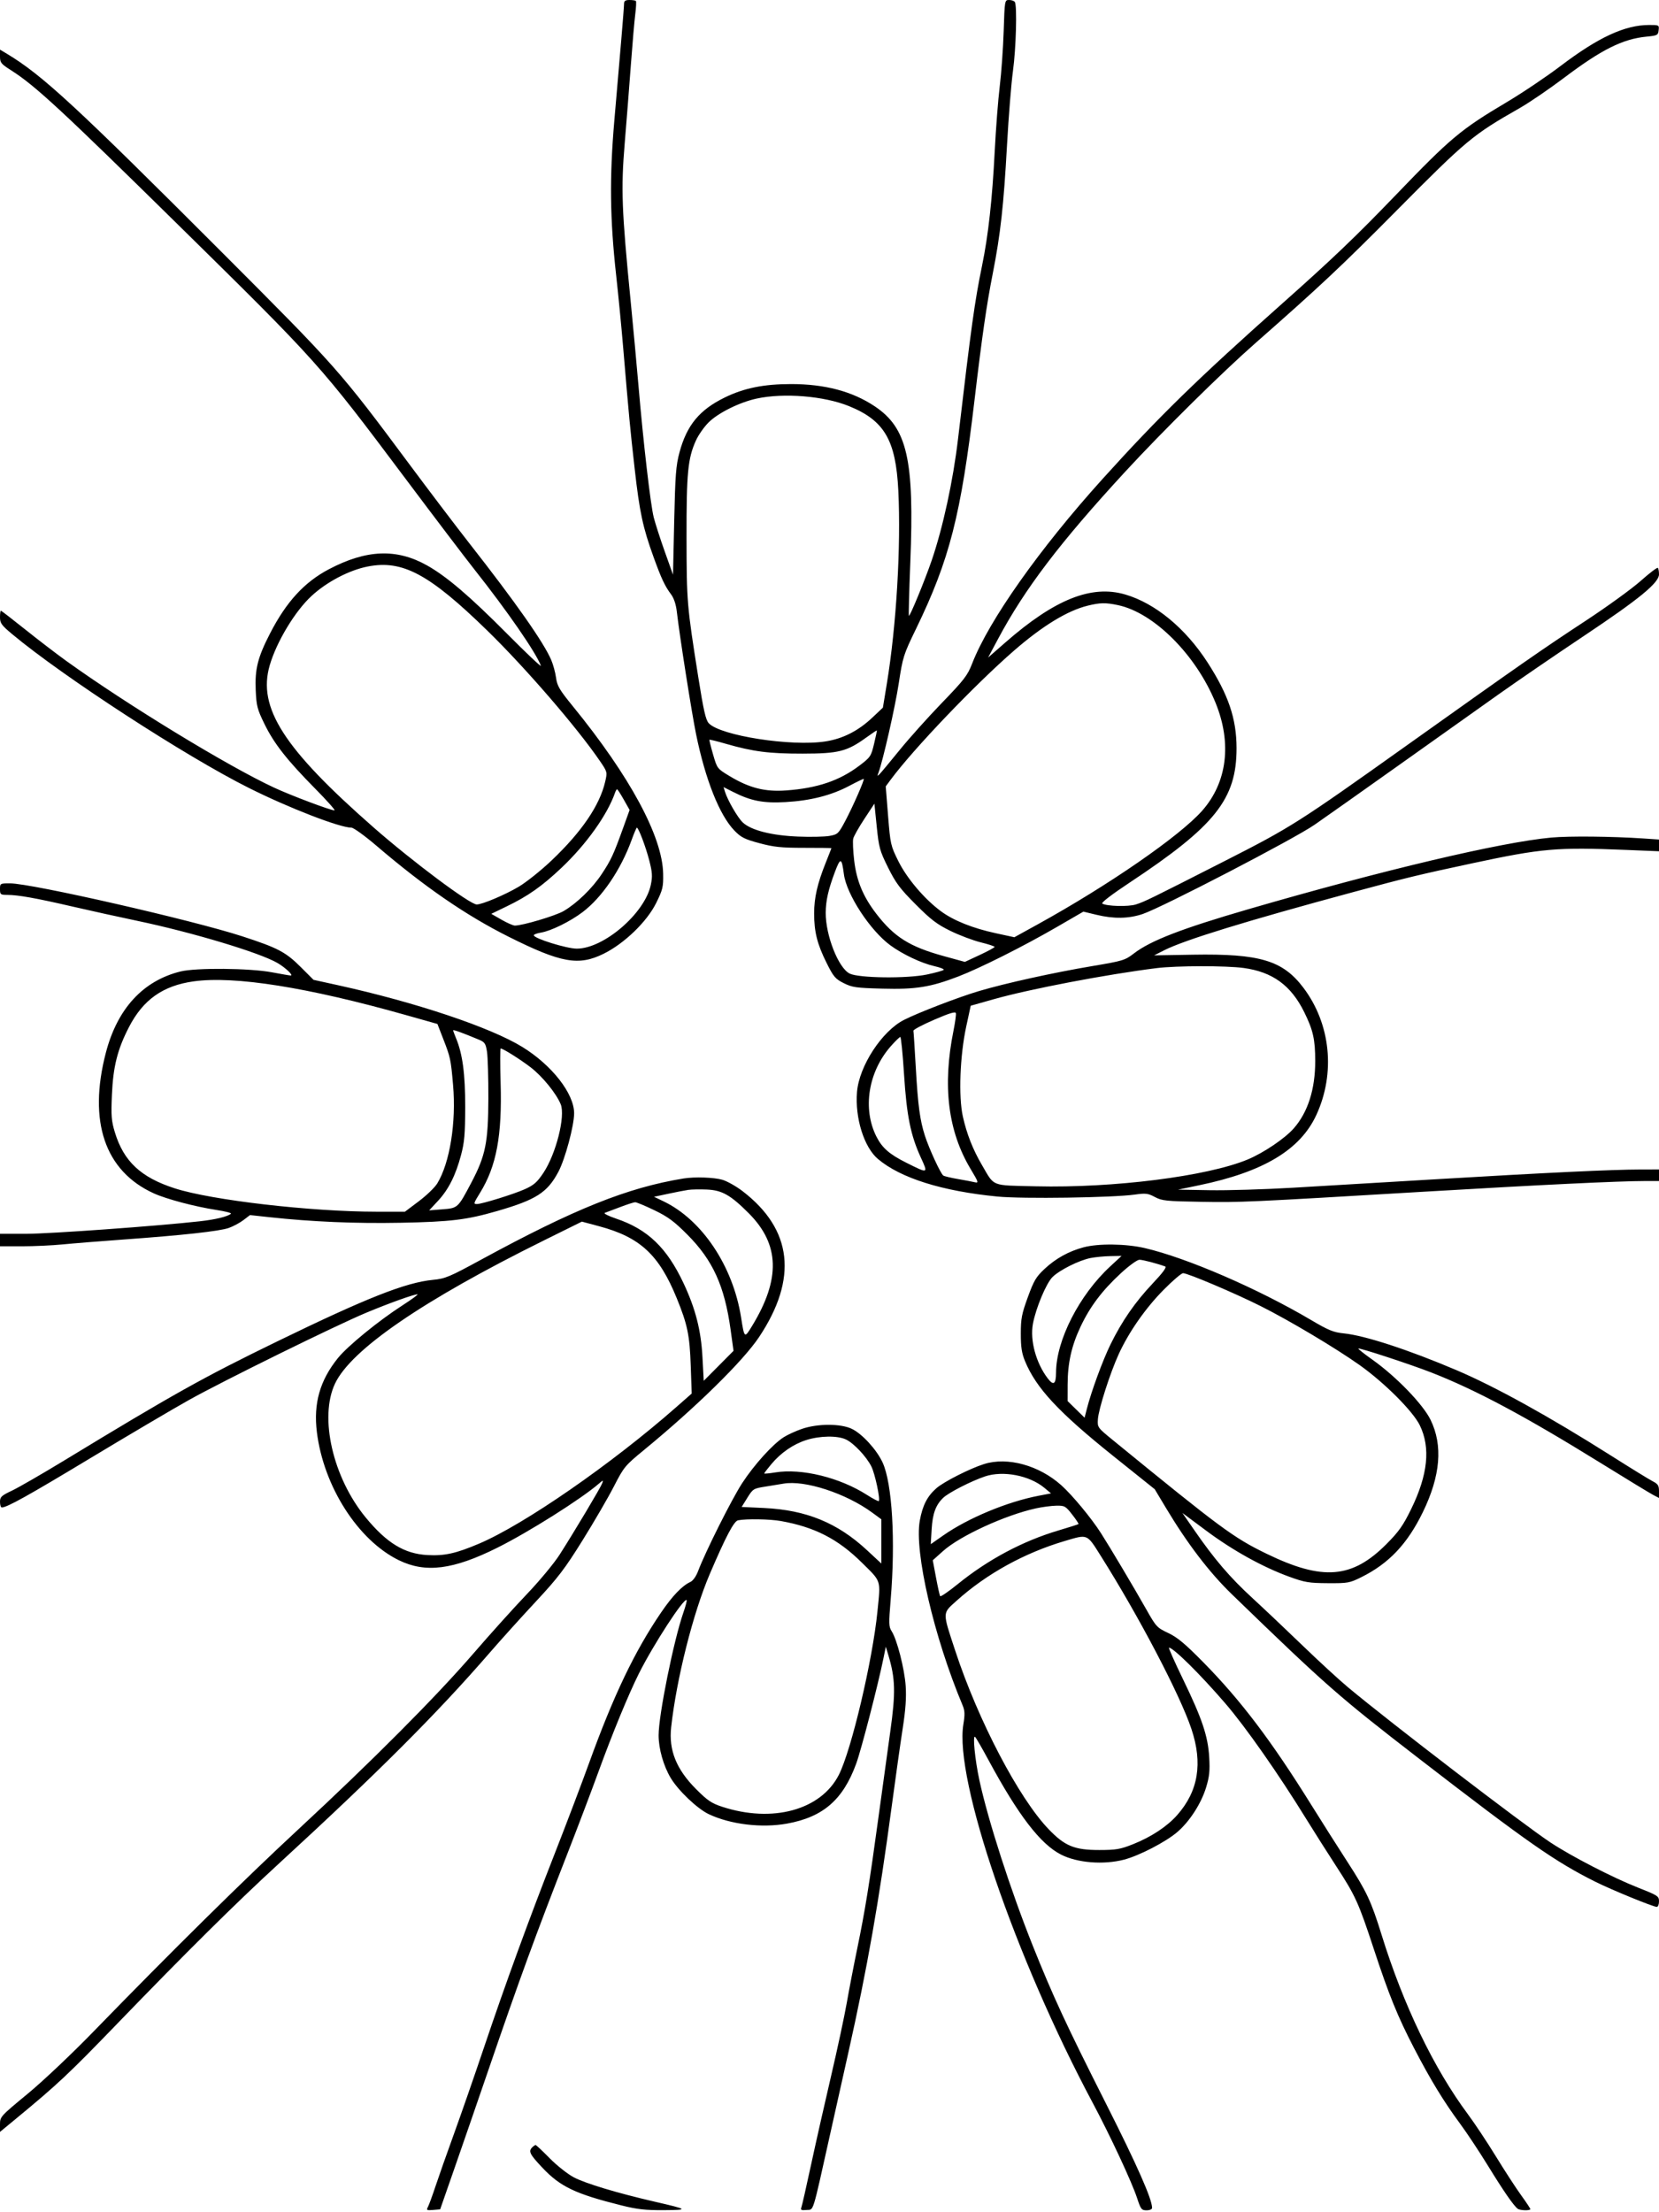 <svg xmlns="http://www.w3.org/2000/svg" width="864" height="1152" viewBox="0 0 864 1152" version="1.1">
	<path d="M 325 1.952 C 325 3.025, 324.350 11.463, 323.556 20.702 C 322.761 29.941, 321.127 48.975, 319.925 63 C 317.386 92.601, 317.647 113.994, 320.907 143.500 C 322 153.400, 323.599 169.825, 324.459 180 C 327.635 217.578, 328.142 222.939, 330.522 244 C 333.102 266.837, 334.771 274.620, 340.450 290.300 C 344.473 301.405, 346.255 305.187, 349.522 309.557 C 350.983 311.512, 352.054 314.758, 352.491 318.557 C 353.946 331.224, 360.211 371.076, 362.520 382.363 C 367.368 406.052, 374.728 424.537, 382.500 432.546 C 385.934 436.085, 387.773 437.010, 395.500 439.084 C 403.027 441.105, 406.832 441.500, 418.750 441.500 C 426.588 441.500, 433.001 441.578, 433 441.674 C 433 441.770, 431.662 445.191, 430.026 449.277 C 425.687 460.113, 424 467.491, 424 475.634 C 424 485.268, 425.588 491.604, 430.448 501.361 C 434.081 508.656, 435.005 509.750, 439.394 511.957 C 443.806 514.176, 445.789 514.458, 459.559 514.828 C 476.915 515.295, 484.561 514.071, 499.076 508.502 C 510.361 504.173, 533.103 492.755, 550.358 482.755 L 564.216 474.725 571.001 476.362 C 580.072 478.552, 587.797 478.427, 595.083 475.972 C 605.288 472.534, 673.912 436.904, 684.639 429.473 C 690.063 425.717, 709.800 411.769, 728.500 398.478 C 747.200 385.188, 770.600 368.568, 780.500 361.547 C 790.400 354.525, 810.319 340.889, 824.765 331.244 C 853.811 311.851, 864 303.498, 864 299.078 C 864 297.568, 863.724 296.058, 863.388 295.721 C 863.051 295.384, 859.025 298.445, 854.442 302.523 C 849.858 306.601, 836.949 315.949, 825.755 323.296 C 802.958 338.260, 792.370 345.635, 733 387.909 C 675.733 428.685, 672.537 430.714, 637.500 448.538 C 598.438 468.409, 596.336 469.437, 591.605 470.980 C 587.711 472.250, 576.363 471.960, 574.050 470.531 C 573.356 470.102, 579.039 465.745, 588.235 459.657 C 632.883 430.100, 644.019 416.101, 643.988 389.568 C 643.970 374.238, 639.772 361.840, 628.887 344.966 C 617.393 327.149, 601.709 314.193, 586.068 309.596 C 568.416 304.408, 549.310 312.047, 523.546 334.594 L 514.592 342.430 519.810 332.665 C 533.787 306.505, 552.032 282.508, 585.851 245.799 C 605.550 224.417, 636.233 194.120, 654 178.506 C 687.259 149.280, 698.743 138.502, 727 109.997 C 763.892 72.780, 766.882 70.289, 791.500 56.256 C 796.450 53.435, 806.800 46.375, 814.500 40.567 C 834.123 25.767, 845.093 20.286, 857.500 19.082 C 863.135 18.535, 863.519 18.333, 863.816 15.750 C 864.127 13.054, 864.029 13, 858.816 13.012 C 846.217 13.040, 832.395 19.435, 812.826 34.292 C 805.497 39.856, 792.865 48.351, 784.756 53.169 C 760.686 67.469, 755.621 71.707, 726.881 101.594 C 706.211 123.088, 693.917 134.839, 668 157.871 C 623.757 197.188, 603.678 216.784, 574.227 249.386 C 541.435 285.687, 515.010 323.082, 506.310 345.500 C 503.891 351.735, 502.168 353.977, 490.547 366.009 C 483.371 373.439, 473.485 384.464, 468.579 390.509 C 463.672 396.554, 458.995 402.175, 458.187 403 C 456.885 404.328, 456.802 404.271, 457.465 402.500 C 459.830 396.180, 466.143 368.427, 468.042 356 C 470.175 342.044, 470.513 340.975, 477.049 327.500 C 494.539 291.437, 500.424 268.441, 507.504 208.500 C 511.453 175.067, 513.774 158.962, 517.014 142.500 C 521.054 121.974, 522.701 107.150, 524.454 75.500 C 525.277 60.650, 526.666 43.325, 527.541 37 C 529.142 25.434, 529.764 3.045, 528.539 1.064 C 528.178 0.479, 526.836 0, 525.558 0 C 523.244 0, 523.233 0.063, 522.710 16.250 C 522.421 25.188, 521.498 38.125, 520.658 45 C 519.818 51.875, 518.647 66.978, 518.056 78.562 C 516.757 104.005, 514.714 122.490, 511.445 138.380 C 507.605 157.043, 505.836 169.793, 498.944 228.500 C 496.381 250.330, 491.069 274.808, 485.164 292 C 481.629 302.293, 473.847 321.180, 473.347 320.680 C 473.149 320.482, 473.481 307.986, 474.085 292.910 C 476.241 239.108, 472.508 222.833, 455.408 211.483 C 443.795 203.774, 429.527 200, 412 200 C 397.800 200, 387.532 202.073, 377.500 206.966 C 364.278 213.414, 357.693 221.391, 353.872 235.586 C 352.037 242.405, 351.656 247.360, 351.121 271.389 L 350.500 299.279 346.261 287.389 C 343.930 280.850, 341.329 272.800, 340.481 269.500 C 338.800 262.958, 335.043 230.525, 332.487 200.500 C 331.597 190.050, 329.763 170.250, 328.410 156.500 C 323.773 109.370, 323.363 98.413, 325.344 74.638 C 326.312 63.012, 327.767 44.500, 328.577 33.500 C 329.387 22.500, 330.411 10.686, 330.854 7.246 C 331.297 3.807, 331.436 0.769, 331.163 0.496 C 330.890 0.223, 329.392 0, 327.833 0 C 325.690 0, 325 0.475, 325 1.952 M -0 29.388 C -0 32.620, 0.515 33.266, 5.750 36.592 C 18.262 44.541, 31.533 56.814, 92.956 117.236 C 165.810 188.902, 166.581 189.762, 210.978 249 C 226.024 269.075, 242.249 290.450, 247.035 296.500 C 264.265 318.284, 278.985 339.587, 281.706 346.675 C 282.086 347.667, 274.095 340.116, 263.949 329.895 C 244.679 310.486, 232.643 300.207, 222.466 294.471 C 206.588 285.521, 190.828 286.130, 171.246 296.451 C 158.472 303.184, 149.138 313.363, 140.668 329.798 C 134.235 342.283, 132.690 348.384, 133.176 359.394 C 133.539 367.621, 133.978 369.320, 137.727 377 C 142.720 387.228, 149.422 395.769, 164.209 410.750 C 170.317 416.938, 174.814 422, 174.202 422 C 172.139 422, 151.565 414.251, 142.723 410.144 C 118.638 398.956, 66.283 367.035, 34.500 344.160 C 29.550 340.597, 19.962 333.254, 13.193 327.841 C 6.425 322.429, 0.687 318, 0.443 318 C 0.200 318, -0 319.559, -0 321.464 C -0 324.488, 0.792 325.589, 6.250 330.150 C 32.805 352.339, 96.692 393.855, 129.640 410.333 C 150.439 420.735, 176.958 431, 183.032 431 C 184.136 431, 190.046 435.279, 196.165 440.509 C 221.195 461.900, 242.717 476.703, 265 487.852 C 292.184 501.454, 301.360 503.091, 314.368 496.663 C 325.171 491.324, 336.913 479.980, 341.728 470.230 C 345.152 463.298, 345.488 461.897, 345.367 455.047 C 345.024 435.647, 328.126 404.310, 298.252 367.670 C 291.357 359.213, 290.145 357.152, 289.584 352.923 C 289.226 350.220, 288.090 346.042, 287.060 343.641 C 283.125 334.461, 268.492 313.614, 244.495 283 C 237.812 274.475, 223.643 255.800, 213.008 241.500 C 176.896 192.943, 175.533 191.403, 115.688 131.500 C 39.473 55.210, 22.032 39.099, 3.750 28.094 L 0 25.837 -0 29.388 M 394.072 207.553 C 385.117 209.495, 373.969 215.031, 368.992 220.008 C 366.684 222.316, 363.743 226.521, 362.456 229.352 C 358.226 238.660, 357.497 246.178, 357.545 280 C 357.593 313.421, 357.756 315.358, 363.641 352.500 C 366.405 369.942, 367.541 374.941, 369.124 376.629 C 375.208 383.114, 412.181 388.866, 429.929 386.089 C 439.024 384.666, 446.984 380.607, 454.383 373.622 L 459.808 368.500 461.866 356 C 466.825 325.881, 469.278 284.617, 467.841 255.500 C 466.541 229.166, 460.598 218.979, 442.165 211.489 C 429.147 206.199, 408.214 204.486, 394.072 207.553 M 191.437 295.025 C 181.753 296.948, 170.210 303, 162.268 310.321 C 153.639 318.275, 144.030 334.209, 140.463 346.480 C 134.060 368.505, 147.706 389.802, 194.521 430.848 C 214.833 448.657, 244.742 471, 248.269 471 C 251.147 471, 262.921 466.032, 270.107 461.786 C 274.097 459.429, 281.855 453.225, 287.346 448 C 302.973 433.131, 312.338 419.354, 315.177 407.054 C 316.332 402.052, 316.310 401.967, 312.420 396.273 C 300.556 378.906, 273.685 347.786, 253.869 328.464 C 223.539 298.890, 209.596 291.422, 191.437 295.025 M 566.500 315.391 C 555.932 317.972, 542.908 325.920, 528.028 338.868 C 507.637 356.614, 475.662 390.072, 463.875 406 L 461.284 409.500 462.503 424.799 C 463.683 439.611, 463.853 440.364, 467.835 448.400 C 472.325 457.461, 481.540 468.290, 490.119 474.588 C 496.699 479.418, 506.569 483.364, 518.571 485.965 L 528.271 488.066 540.386 481.383 C 577.350 460.991, 614.476 435.338, 626.105 422.152 C 639.107 407.411, 641.632 387.046, 633.068 366.002 C 622.892 340.997, 600.939 319.033, 582.201 315.110 C 575.751 313.759, 572.979 313.809, 566.500 315.391 M 451.137 384.070 C 441.074 391.333, 436.732 392.432, 418 392.454 C 400.554 392.474, 392.204 391.405, 378.117 387.347 C 373.507 386.019, 369.620 385.060, 369.479 385.216 C 369.339 385.372, 370.186 388.819, 371.362 392.876 C 373.495 400.233, 373.517 400.261, 380 404.170 C 390.242 410.346, 398.391 412.412, 409.384 411.620 C 425.658 410.447, 437.193 406.546, 447.541 398.716 C 453.320 394.343, 453.653 393.848, 455.213 387.328 C 456.110 383.578, 456.767 380.441, 456.672 380.355 C 456.577 380.269, 454.087 381.941, 451.137 384.070 M 442.280 409.239 C 432.899 414.212, 422.048 416.966, 408.980 417.691 C 397.438 418.332, 391.035 417.078, 381.706 412.351 L 376.827 409.878 377.527 412.189 C 378.862 416.597, 384.176 425.794, 386.831 428.294 C 391.141 432.351, 401.801 435.080, 415.500 435.633 C 422.100 435.900, 429.525 435.748, 432 435.296 C 436.306 434.510, 436.661 434.173, 440.221 427.487 C 444.140 420.130, 450.363 405.944, 449.819 405.609 C 449.644 405.500, 446.251 407.134, 442.280 409.239 M 320.331 412.750 C 316.345 424.251, 305.388 439.629, 292.456 451.870 C 282.302 461.481, 275.031 466.606, 263.935 471.972 L 255.858 475.878 261.179 478.930 C 264.105 480.608, 267.230 481.985, 268.122 481.991 C 272.098 482.014, 289.340 476.885, 293.519 474.436 C 300.456 470.371, 308.423 462.639, 313.369 455.173 C 318.217 447.855, 319.522 445.044, 324.527 431.143 L 327.896 421.786 324.853 416.393 C 323.179 413.427, 321.613 411, 321.373 411 C 321.133 411, 320.664 411.788, 320.331 412.750 M 450.171 426.411 C 447.304 430.762, 444.692 435.379, 444.368 436.671 C 444.044 437.962, 444.264 443.125, 444.857 448.142 C 446.109 458.731, 449.511 466.917, 456.355 475.811 C 465.726 487.990, 473.776 493.030, 491.709 497.945 L 502.500 500.903 510.250 497.294 C 514.513 495.309, 517.998 493.418, 517.996 493.092 C 517.994 492.767, 514.732 491.696, 510.746 490.714 C 506.761 489.732, 499.675 487.058, 495 484.771 C 487.969 481.333, 484.835 478.945, 476.865 470.951 C 468.706 462.768, 466.508 459.834, 462.521 451.802 C 458.166 443.030, 457.720 441.419, 456.598 430.408 L 455.385 418.500 450.171 426.411 M 329.004 437.250 C 323.324 452.930, 313.547 467.327, 303.348 475.027 C 296.882 479.909, 286.945 484.793, 281.750 485.642 C 279.688 485.980, 278 486.606, 278 487.033 C 278 488.675, 295.116 494, 300.393 494 C 314.484 494, 335.877 475.542, 338.952 460.730 C 339.866 456.330, 339.730 454.273, 338.110 447.991 C 336.275 440.874, 332.532 431, 331.670 431 C 331.449 431, 330.249 433.813, 329.004 437.250 M 808 436.150 C 781.941 438.510, 720.124 453.126, 650 473.509 C 615.433 483.556, 599.238 489.814, 590.577 496.469 C 585.888 500.071, 584.855 500.386, 568.879 503.077 C 548.515 506.508, 523.655 511.992, 509.777 516.114 C 499.134 519.275, 478.203 527.326, 470.761 531.121 C 459.290 536.971, 447.458 555.116, 446.330 568.586 C 445.198 582.120, 449.984 597.443, 457.254 603.561 C 469.087 613.517, 490.667 620.291, 519.500 623.099 C 532.501 624.366, 579.420 623.693, 590.956 622.075 C 596.695 621.270, 597.861 621.410, 601.456 623.335 C 605.142 625.308, 607.271 625.530, 625.500 625.836 C 646.407 626.187, 648.575 626.088, 743 620.496 C 801.644 617.022, 843.195 615.017, 856.750 615.006 L 864 615 864 612 L 864 609 854.250 609.013 C 839.710 609.033, 805.411 610.662, 749.500 613.987 C 722 615.623, 687.575 617.664, 673 618.523 C 658.425 619.382, 639.075 619.953, 630 619.792 L 613.500 619.500 624.500 617.219 C 657.966 610.278, 677.150 598.778, 685.534 580.632 C 695.621 558.801, 693.017 533.182, 678.798 514.348 C 668.063 500.131, 656.100 496.554, 621.279 497.153 L 601.057 497.500 606.335 494.832 C 616.967 489.457, 649.074 479.583, 705 464.489 C 732.974 456.940, 738.694 455.557, 767 449.503 C 803.089 441.784, 810.824 441.113, 846.750 442.581 L 864 443.286 864 440.233 L 864 437.180 855.750 436.625 C 839.410 435.526, 817.316 435.307, 808 436.150 M 434.759 454.215 C 431.368 463.262, 430.056 469.107, 430.024 475.303 C 429.964 487.126, 436.634 504.065, 442.500 506.984 C 447.272 509.359, 472.316 509.661, 482.773 507.469 C 487.323 506.516, 491.245 505.413, 491.488 505.019 C 491.732 504.625, 489.559 503.772, 486.659 503.123 C 479.946 501.621, 470.078 496.962, 463.714 492.290 C 453.157 484.541, 440.880 465.765, 439.500 455.259 C 438.346 446.473, 437.713 446.333, 434.759 454.215 M 0 463 C 0 465.799, 0.252 466.001, 3.750 466.008 C 9.406 466.019, 18.707 467.677, 37.500 472.024 C 46.850 474.187, 62.150 477.559, 71.500 479.518 C 100.155 485.523, 135.230 496.067, 144.501 501.464 C 148.633 503.869, 153.001 508.002, 151.405 507.997 C 150.907 507.995, 146.450 507.232, 141.500 506.301 C 130.030 504.144, 102.016 503.901, 94 505.890 C 74.432 510.744, 61.092 525.278, 55.112 548.263 C 45.811 584.006, 54.607 609.814, 80.039 621.407 C 86.636 624.414, 101.566 628.371, 112.806 630.092 C 117.338 630.786, 120.699 631.662, 120.273 632.040 C 118.607 633.521, 112.254 635.064, 104.070 635.978 C 81.694 638.475, 26.038 642.491, 13.749 642.495 L -0.001 642.500 -0.001 645.750 L 0 649 11.394 649 C 17.661 649, 27.223 648.560, 32.644 648.022 C 38.065 647.484, 52.175 646.348, 64 645.498 C 95.057 643.266, 114.312 641.154, 119.142 639.450 C 121.463 638.631, 124.900 636.788, 126.780 635.354 L 130.197 632.748 140.349 633.847 C 162.552 636.249, 185.054 637.203, 208.740 636.746 C 234.792 636.242, 243.079 635.231, 259.045 630.604 C 279.217 624.758, 285.050 621.018, 290.782 610.252 C 294.308 603.628, 299 586.202, 299 579.729 C 299 569.486, 287.435 554.678, 272.032 545.199 C 255.432 534.983, 216.506 521.947, 175.997 513.036 L 163.275 510.238 156.709 503.672 C 148.810 495.773, 144.771 493.641, 126.322 487.628 C 100.342 479.160, 16.441 460.018, 5.250 460.006 C 0.082 460, 0 460.047, 0 463 M 602.500 504.124 C 576.410 507.370, 536.309 515.022, 517.521 520.340 L 505.543 523.731 503.195 534.615 C 499.933 549.736, 499.136 571.018, 501.443 581.389 C 503.464 590.472, 506.672 598.627, 511.394 606.683 C 518.112 618.147, 515.696 617.196, 539.567 617.764 C 579.948 618.723, 628.600 612.572, 649.691 603.840 C 657.988 600.405, 669.139 592.884, 673.791 587.585 C 681.153 579.200, 684.977 567.191, 684.961 552.500 C 684.949 541.288, 683.868 536.466, 679.275 527.137 C 672.386 513.143, 662.773 506.125, 647.678 504.067 C 638.589 502.827, 612.657 502.860, 602.500 504.124 M 100.820 511.043 C 84.860 513.271, 74.549 520.563, 67.170 534.841 C 61.177 546.438, 58.916 555.421, 58.285 570.146 C 57.814 581.111, 58.019 583.705, 59.828 589.660 C 64.419 604.775, 73.358 613.136, 91 618.818 C 110.218 625.007, 161.718 630.967, 196.184 630.990 L 210.868 631 218.142 625.528 C 222.142 622.519, 226.453 618.356, 227.722 616.278 C 234.282 605.533, 237.662 584.439, 235.950 564.932 C 234.776 551.543, 234.585 550.658, 230.776 540.862 L 227.806 533.224 211.653 528.658 C 160.218 514.120, 122.139 508.068, 100.820 511.043 M 486.500 531.029 C 480.450 533.642, 475.592 536.218, 475.704 536.752 C 475.816 537.286, 476.380 546.033, 476.956 556.189 C 478.063 575.689, 479.096 583.376, 481.695 591.440 C 483.904 598.293, 489.940 611.345, 491.285 612.176 C 491.897 612.554, 495.346 613.371, 498.949 613.990 C 502.552 614.610, 506.507 615.363, 507.737 615.664 C 509.764 616.159, 509.559 615.520, 505.550 608.849 C 493.705 589.142, 490.763 565.516, 496.572 536.731 C 497.434 532.458, 497.996 528.358, 497.820 527.620 C 497.586 526.640, 494.534 527.559, 486.500 531.029 M 236 536.547 C 236 536.831, 236.661 538.647, 237.470 540.582 C 240.913 548.822, 242.305 559.242, 242.270 576.500 C 242.241 590.608, 241.873 594.861, 240.103 601.500 C 237.265 612.147, 233.578 619.459, 228.055 625.395 L 223.500 630.291 230.419 629.747 C 238.463 629.115, 238.463 629.115, 245.465 615.850 C 252.873 601.815, 254.263 594.943, 254.335 572 C 254.369 561.275, 254.049 550.326, 253.625 547.668 C 252.941 543.390, 252.455 542.670, 249.377 541.384 C 240.864 537.827, 236 536.068, 236 536.547 M 463.980 544.750 C 452.169 558.139, 449.096 577.389, 456.452 591.906 C 459.420 597.763, 463.205 601.077, 471.904 605.434 C 483.521 611.253, 483.455 611.276, 479.572 602.805 C 474.237 591.169, 472.193 581.039, 470.817 559.414 C 470.138 548.736, 469.264 540, 468.876 540 C 468.488 540, 466.284 542.138, 463.980 544.750 M 260.718 563.750 C 261.538 591.267, 258.567 607.232, 250.047 621.079 C 246.570 626.729, 246.494 627, 248.388 627 C 250.971 627, 267.463 621.892, 273.262 619.296 C 278.023 617.164, 279.713 615.684, 282.988 610.780 C 289.577 600.913, 294.555 581.169, 292.006 575.015 C 289.644 569.313, 282.407 560.429, 276.354 555.802 C 270.771 551.534, 261.964 546, 260.756 546 C 260.444 546, 260.426 553.987, 260.718 563.750 M 356 613.681 C 326.736 618.459, 299.119 629.538, 250.500 656.002 C 234.038 664.963, 231.902 665.858, 225.500 666.473 C 211.289 667.840, 190.907 675.891, 144.500 698.468 C 105.802 717.294, 90.469 725.864, 33.500 760.502 C 21.950 767.525, 9.688 774.602, 6.250 776.230 C 0.696 778.859, 0 779.512, 0 782.094 C 0 783.692, 0.413 785, 0.917 785 C 3.640 785, 14.456 778.980, 47.228 759.226 C 67.177 747.201, 90.250 733.594, 98.500 728.989 C 116.574 718.899, 175.028 690.137, 190.875 683.535 C 202.711 678.604, 215.570 673.991, 217.425 674.012 C 218.016 674.018, 214.450 676.636, 209.500 679.829 C 197.035 687.869, 180.985 700.987, 175.943 707.256 C 166.579 718.897, 163.186 730.873, 165.029 745.772 C 168.530 774.070, 186.428 802.051, 207.687 812.460 C 221.607 819.276, 236.016 817.448, 259.071 805.939 C 275.476 797.750, 302.654 780.594, 311.910 772.585 C 314.135 770.660, 314.268 770.645, 313.638 772.388 C 312.835 774.613, 298.897 797.969, 291.390 809.669 C 288.508 814.162, 280.828 823.403, 274.325 830.204 C 267.821 837.005, 255.326 850.879, 246.557 861.035 C 227.085 883.587, 194.091 916.731, 155.500 952.505 C 127.005 978.920, 89.514 1015.919, 49 1057.606 C 37.189 1069.759, 22.460 1083.684, 14.250 1090.459 C 0.277 1101.990, 0 1102.296, 0 1106.196 L 0 1110.173 8.250 1103.366 C 30.012 1085.412, 35.654 1080.123, 60.647 1054.247 C 97.027 1016.581, 122.460 991.379, 144.780 970.880 C 196.883 923.029, 227.707 892.207, 255.136 860.532 C 260.836 853.950, 271.594 842.023, 279.043 834.027 C 290.626 821.594, 294.162 816.957, 303.469 801.995 C 309.454 792.373, 316.777 779.775, 319.740 774 C 324.926 763.896, 325.513 763.185, 335.315 755.137 C 362.524 732.796, 387.022 708.753, 395.369 696.197 C 415.585 665.788, 412.707 640.281, 386.812 620.355 C 383.523 617.824, 378.773 615.134, 376.257 614.377 C 371.993 613.094, 361.751 612.742, 356 613.681 M 358.500 619.616 C 356.850 619.854, 352.152 620.762, 348.061 621.634 L 340.622 623.221 345.561 625.587 C 365.611 635.193, 381.719 659.292, 385.943 686 C 387.690 697.042, 387.683 697.038, 391.706 690.441 C 406.575 666.056, 406.066 648.012, 390.053 631.911 C 380.489 622.294, 376.013 619.759, 368.034 619.443 C 364.440 619.300, 360.150 619.378, 358.500 619.616 M 323 628.568 C 319.425 629.926, 315.832 631.280, 315.015 631.578 C 314.183 631.880, 316.754 633.204, 320.851 634.583 C 337.293 640.120, 347.322 649.740, 356.034 668.332 C 362.246 681.587, 365.094 692.750, 365.844 706.780 L 366.500 719.059 374.257 711.251 L 382.013 703.442 380.500 692.471 C 377.355 669.677, 371.260 656.260, 358.009 642.960 C 351.056 635.981, 347.904 633.650, 340.771 630.210 C 335.969 627.894, 331.469 626.022, 330.771 626.049 C 330.072 626.076, 326.575 627.209, 323 628.568 M 283.267 645.938 C 220.244 677.134, 182.853 702.761, 174.476 720.500 C 166.148 738.136, 173.362 769.502, 190.536 790.322 C 201.461 803.568, 210.624 809.132, 222.591 809.790 C 231.507 810.279, 237.397 808.980, 249.459 803.864 C 273.022 793.867, 318.571 762.326, 352.369 732.601 L 360.238 725.680 359.730 711.090 C 359.178 695.264, 358.031 689.733, 352.466 676.077 C 343.231 653.411, 333.376 644.273, 311.997 638.552 L 303.035 636.154 283.267 645.938 M 564.265 649.542 C 556.552 651.619, 549.884 655.308, 544.081 660.709 C 539.598 664.882, 538.463 666.790, 535.287 675.500 C 532.106 684.224, 531.640 686.648, 531.635 694.500 C 531.631 701.504, 532.118 704.682, 533.832 708.830 C 539.642 722.894, 551.295 735.406, 579.939 758.337 L 601.378 775.500 607.439 785.603 C 618.446 803.950, 629.880 818.907, 641.496 830.154 C 690.982 878.066, 697.048 883.389, 739.500 916.154 C 795.553 959.417, 809.787 969.356, 830.708 979.840 C 839.120 984.055, 860.965 993, 862.847 993 C 863.481 993, 864 991.712, 864 990.138 C 864 987.428, 863.427 987.050, 853.250 983.041 C 840.079 977.853, 818.666 966.825, 807.552 959.506 C 793.597 950.315, 723.647 896.710, 702 878.616 C 697.325 874.709, 686.744 864.984, 678.486 857.006 C 670.228 849.028, 658.429 837.864, 652.265 832.198 C 640.538 821.419, 632.545 812.084, 622.050 796.915 L 615.787 787.862 628.309 797.181 C 642.097 807.443, 657.676 816.068, 671.500 821.094 C 679.547 824.020, 681.666 824.374, 691.518 824.433 C 701.979 824.497, 702.862 824.338, 709.018 821.283 C 723.296 814.198, 732.959 803.987, 740.985 787.500 C 750.220 768.528, 751.547 752.687, 745.019 739.345 C 741.048 731.231, 727.038 716.748, 714.752 708.055 C 710.519 705.061, 707.219 702.448, 707.418 702.249 C 707.927 701.740, 734.691 710.527, 745.500 714.751 C 768.617 723.786, 794.287 737.498, 833.304 761.650 C 846.946 770.095, 859.433 777.690, 861.054 778.528 L 864 780.051 864 776.551 C 864 773.611, 863.480 772.785, 860.750 771.385 C 858.962 770.468, 849.175 764.445, 839 758 C 806.952 737.699, 778.737 722.099, 758.500 713.492 C 733.532 702.872, 710.805 695.454, 699.865 694.353 C 694.430 693.805, 691.930 692.784, 682.747 687.362 C 655.036 670.997, 618.197 655.059, 596.257 649.943 C 586.405 647.646, 571.975 647.465, 564.265 649.542 M 568 655.098 C 561.998 656.270, 551.763 661.391, 548.098 665.056 C 544.840 668.313, 539.441 681.246, 537.933 689.403 C 536.344 698.001, 539.551 709.789, 545.658 717.796 C 548.679 721.756, 549.960 720.839, 549.985 714.697 C 550.052 697.943, 562.056 674.422, 578.137 659.533 L 584.114 654 578.307 654.110 C 575.113 654.170, 570.475 654.615, 568 655.098 M 583.759 663.018 C 574.044 671.969, 567.711 680.351, 562.792 690.766 C 558.036 700.838, 556.040 709.756, 556.017 721.042 L 556 729.584 560.425 733.927 L 564.850 738.270 565.962 733.885 C 568.281 724.738, 574.228 708.508, 578.335 700.121 C 584.276 687.984, 591.162 678.038, 600.352 668.319 C 605.530 662.842, 607.743 659.845, 606.852 659.516 C 602.624 657.956, 595.217 656.020, 593.437 656.011 C 592.263 656.005, 588.094 659.023, 583.759 663.018 M 605.899 671.776 C 596.473 681.337, 587.810 693.778, 582.568 705.281 C 578.078 715.134, 572.129 733.759, 571.781 739.050 C 571.502 743.292, 571.570 743.386, 579.563 749.914 C 635.862 795.898, 642.358 800.704, 659.500 809.044 C 688.866 823.332, 704.191 822.085, 722.184 803.945 C 728.524 797.553, 730.755 794.381, 734.945 785.803 C 743.646 767.989, 745.100 753.907, 739.443 742.245 C 735.872 734.883, 720.977 719.989, 707.981 710.785 C 695.463 701.919, 671.433 687.604, 656.500 680.117 C 643.044 673.371, 618.597 663, 616.150 663 C 615.270 663, 610.657 666.949, 605.899 671.776 M 417.666 744.074 C 414.458 745.177, 410.183 747.131, 408.166 748.415 C 402.443 752.059, 392.764 762.758, 386.508 772.357 C 381.112 780.634, 367.359 808.075, 363.566 818.131 C 362.526 820.888, 360.894 823.183, 359.533 823.803 C 355.248 825.755, 350.201 831.026, 344.244 839.769 C 330.525 859.905, 319.515 882.923, 306.826 918 C 302.947 928.725, 294.922 949.875, 288.993 965 C 275.440 999.576, 263.199 1033.124, 251.960 1066.500 C 247.145 1080.800, 240.186 1100.825, 236.497 1111 C 232.807 1121.175, 228.450 1133.535, 226.813 1138.467 C 225.177 1143.400, 223.393 1148.266, 222.849 1149.282 C 221.960 1150.943, 222.232 1151.097, 225.548 1150.815 L 229.235 1150.500 236.730 1129 C 240.852 1117.175, 248.620 1094.675, 253.991 1079 C 270.659 1030.356, 278.814 1008.030, 295.997 964 C 301.041 951.075, 308.111 932.414, 311.708 922.532 C 318.941 902.660, 327.322 882.308, 332.710 871.533 C 340.260 856.436, 356.218 831.884, 357.589 833.256 C 357.818 833.485, 357.079 836.333, 355.948 839.586 C 350.837 854.280, 343 893.071, 343 903.676 C 343 910.622, 345.550 919.608, 349.292 925.851 C 353.285 932.510, 363.209 941.938, 369.183 944.746 C 380.521 950.076, 396.678 952.017, 409.865 949.634 C 428.664 946.236, 439.050 937.231, 445.916 918.374 C 448.571 911.084, 457.290 877.370, 460.108 863.500 L 461.327 857.500 462.670 861.990 C 466.306 874.153, 466.490 881.377, 463.676 901.508 C 462.216 911.954, 459.427 932.200, 457.477 946.500 C 452.778 980.971, 450.463 995.298, 446.486 1014.500 C 444.664 1023.300, 442.191 1036.125, 440.990 1043 C 439.790 1049.875, 436.123 1066.975, 432.842 1081 C 429.561 1095.025, 424.864 1115.841, 422.404 1127.258 C 419.944 1138.675, 417.661 1148.721, 417.330 1149.582 C 416.846 1150.843, 417.378 1151.084, 420.071 1150.823 C 423.928 1150.450, 422.826 1154.006, 432.409 1111 C 435.411 1097.525, 439.681 1078.400, 441.899 1068.500 C 451.715 1024.663, 457.766 990.245, 464.487 940 C 466.437 925.425, 468.978 907.425, 470.133 900 C 471.633 890.358, 472.075 884.071, 471.678 878 C 471.096 869.091, 467.138 853.667, 464.338 849.393 C 462.869 847.152, 462.818 845.441, 463.848 833.142 C 466.428 802.355, 464.677 772.484, 459.653 761.591 C 456.583 754.933, 449.056 746.689, 443.662 744.079 C 437.858 741.269, 425.827 741.267, 417.666 744.074 M 419.863 749.911 C 413.091 752.077, 406.657 756.525, 401.675 762.484 C 399.654 764.902, 398 767.065, 398 767.289 C 398 767.514, 400.587 767.274, 403.750 766.757 C 417.426 764.522, 437.333 769.394, 451.469 778.437 C 454.631 780.460, 457.417 781.917, 457.659 781.674 C 458.551 780.782, 455.682 767.379, 453.800 763.651 C 451.178 758.454, 444.670 751.546, 440.559 749.595 C 436.137 747.497, 426.972 747.637, 419.863 749.911 M 512.500 762.394 C 505.106 764.724, 491.499 771.623, 487.674 774.981 C 482.888 779.184, 480.466 783.917, 479.019 791.896 C 476.087 808.067, 486.383 852.466, 501.305 888 C 502.497 890.837, 502.573 892.728, 501.711 897.987 C 497.001 926.720, 528.649 1019.311, 569.053 1095 C 578.158 1112.056, 589.439 1136.249, 592.178 1144.593 C 594.112 1150.485, 594.511 1151, 597.141 1151 C 598.757 1151, 600 1150.458, 600 1149.753 C 600 1145.155, 592.220 1127.559, 575.901 1095.252 C 555.346 1054.555, 548.375 1039.527, 537.888 1013.289 C 526.319 984.348, 514.633 948.134, 510.071 927.087 C 507.758 916.419, 506.446 903.090, 507.846 904.500 C 508.393 905.050, 511.511 910.450, 514.777 916.500 C 530.340 945.335, 541.877 960.354, 552.651 965.806 C 561.130 970.097, 574.663 971.175, 585.356 968.412 C 593.249 966.373, 607.181 959.152, 613.178 953.992 C 619.572 948.491, 625.598 939.134, 628.143 930.756 C 629.857 925.114, 630.167 922.111, 629.757 915.136 C 629.105 904.030, 626.066 894.996, 616.005 874.250 C 611.671 865.313, 608.434 858.004, 608.812 858.010 C 611.102 858.042, 625.080 871.872, 638.113 887 C 648.737 899.331, 665.870 923.805, 680.467 947.500 C 684.194 953.550, 691.188 964.575, 696.010 972 C 705.967 987.334, 707.505 990.728, 715.492 1015 C 723.394 1039.011, 727.910 1050.131, 736.415 1066.518 C 745.050 1083.156, 751.920 1094.427, 760.479 1106 C 763.937 1110.675, 770.496 1120.575, 775.054 1128 C 783.132 1141.157, 788.395 1148.746, 790.474 1150.235 C 791.714 1151.123, 797 1151.248, 797 1150.390 C 797 1150.054, 794.835 1146.792, 792.190 1143.140 C 789.544 1139.488, 783.653 1130.425, 779.100 1123 C 774.546 1115.575, 767.969 1105.669, 764.485 1100.986 C 746.743 1077.141, 730.863 1044.130, 719.513 1007.500 C 714.093 990.010, 711.765 985.045, 701.699 969.500 C 696.712 961.800, 688.192 948.369, 682.766 939.653 C 662.042 906.367, 646.157 885.401, 626.654 865.592 C 617.167 855.957, 613.161 852.617, 608.400 850.374 C 602.546 847.615, 602.085 847.118, 596.940 838 C 590.722 826.982, 578.132 805.810, 573.362 798.353 C 568.347 790.512, 558.551 778.681, 552.771 773.484 C 541.189 763.071, 524.733 758.539, 512.500 762.394 M 513 768.830 C 505.898 771.210, 494.129 777.223, 491.261 779.938 C 487.362 783.629, 485.682 788.165, 485.199 796.309 L 484.736 804.117 491.333 799.506 C 504.192 790.517, 524.638 782.023, 540.932 778.901 L 547.365 777.668 543.954 774.820 C 536.185 768.334, 522.426 765.672, 513 768.830 M 408 772.608 C 406.625 772.854, 402.509 773.525, 398.854 774.100 C 392.377 775.119, 392.133 775.267, 389.228 779.941 L 386.247 784.736 397.873 785.284 C 419.932 786.323, 436.177 792.991, 451.629 807.349 L 459 814.198 459 802.684 L 459 791.170 454.248 787.682 C 440.547 777.625, 419.078 770.627, 408 772.608 M 539.500 785.475 C 523.467 788.991, 499.957 799.795, 491.138 807.699 L 485.782 812.500 487.463 821.462 C 488.387 826.391, 489.358 830.771, 489.621 831.195 C 489.883 831.620, 494.013 828.792, 498.799 824.912 C 514.584 812.115, 532.592 802.517, 551.176 796.996 C 556.780 795.331, 561.508 793.826, 561.683 793.650 C 561.859 793.475, 560.367 791.232, 558.367 788.666 C 554.946 784.274, 554.461 784.005, 550.116 784.079 C 547.577 784.123, 542.800 784.751, 539.500 785.475 M 384.376 791.689 C 382.221 792.112, 377.996 800.134, 369.641 819.666 C 360.936 840.016, 352.319 874.227, 349.532 899.500 C 348.223 911.373, 352.224 921.321, 362.443 931.595 C 368.398 937.582, 370.515 939.024, 376 940.828 C 402.297 949.475, 427.550 942.587, 436.878 924.222 C 443.393 911.398, 454.440 864.621, 456.971 839.144 C 458.645 822.297, 459.175 823.942, 448.750 813.635 C 436.364 801.390, 424.224 795.179, 406.566 792.051 C 400.824 791.034, 388.721 790.837, 384.376 791.689 M 554.458 802.486 C 533.448 808.702, 513.672 819.634, 498.167 833.602 C 490.694 840.335, 490.727 839.049, 497.490 859.622 C 509.440 895.972, 530.580 936.363, 546.130 952.556 C 554.555 961.330, 559.590 963.398, 572.500 963.385 C 581.259 963.377, 583.438 963.003, 590.056 960.370 C 599.576 956.583, 607.831 951.133, 613.104 945.152 C 624.090 932.690, 626.469 918.210, 620.472 900.303 C 614.509 882.501, 593.171 841.772, 573.293 810.250 C 565.923 798.563, 566.673 798.872, 554.458 802.486 M 277.200 1118.200 C 275.102 1120.298, 275.850 1121.803, 282.479 1128.831 C 291.822 1138.735, 299.623 1142.451, 323.681 1148.458 C 331.874 1150.503, 336.171 1150.985, 345.681 1150.921 C 358.867 1150.833, 358.591 1150.574, 341 1146.521 C 321.374 1142, 304.771 1136.995, 298.744 1133.783 C 295.566 1132.089, 289.936 1127.623, 286.233 1123.859 C 282.530 1120.094, 279.252 1117.011, 278.950 1117.007 C 278.647 1117.003, 277.860 1117.540, 277.200 1118.200" stroke="none" fill="black" fill-rule="evenodd"/>
</svg>